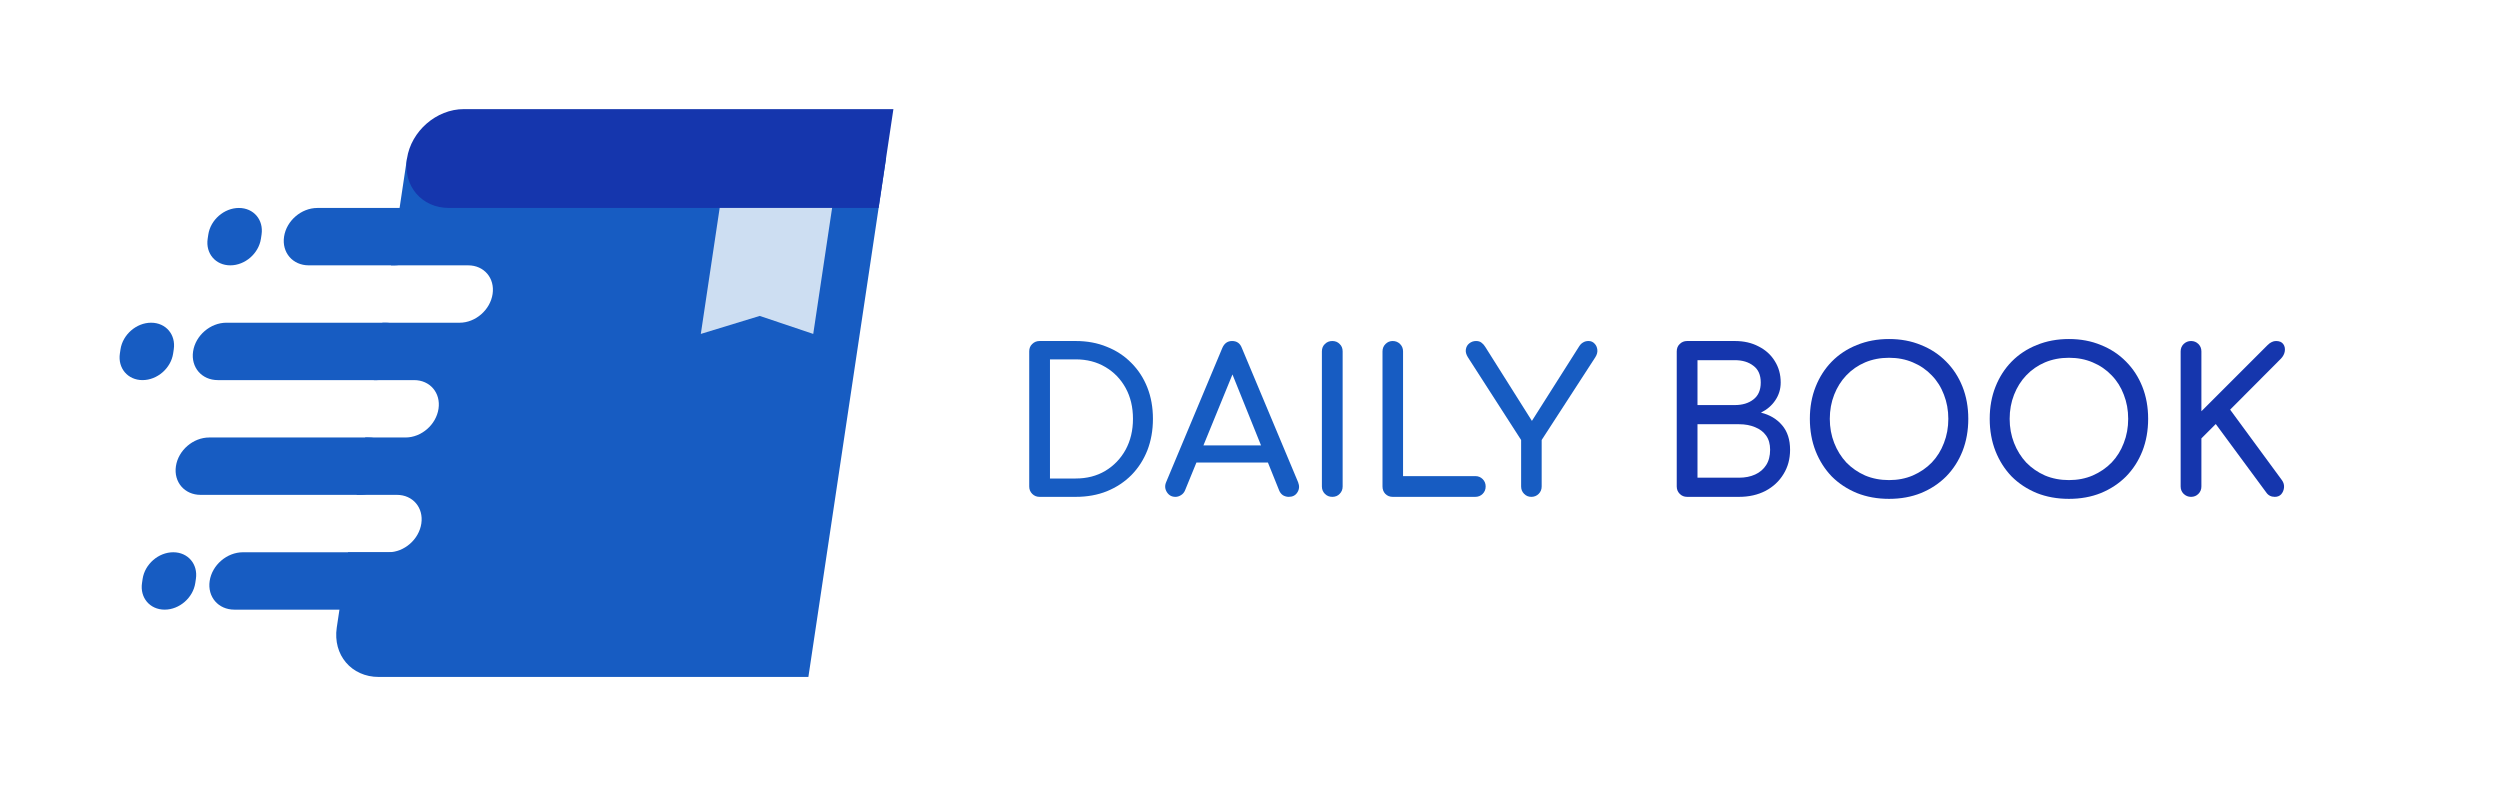 <svg width="190" height="60" viewBox="0 0 190 60" fill="none" xmlns="http://www.w3.org/2000/svg">
<path d="M30.931 12.049L29.715 20.166H35.583C36.791 20.166 37.618 21.138 37.437 22.346C37.256 23.554 36.138 24.527 34.93 24.527H29.062L28.41 28.888H31.473C32.681 28.888 33.508 29.861 33.327 31.069C33.146 32.277 32.028 33.249 30.82 33.249H27.756L27.104 37.61H30.167C31.375 37.61 32.202 38.583 32.021 39.791C31.84 40.999 30.722 41.972 29.514 41.972H26.45L25.594 47.693C25.574 47.823 25.561 47.951 25.555 48.078C25.549 48.205 25.549 48.329 25.557 48.451C25.563 48.574 25.576 48.694 25.595 48.812C25.614 48.93 25.639 49.045 25.669 49.157C25.7 49.27 25.736 49.379 25.778 49.486C25.82 49.592 25.867 49.695 25.919 49.795C25.971 49.895 26.029 49.992 26.092 50.084C26.154 50.177 26.222 50.266 26.294 50.351C26.366 50.436 26.443 50.517 26.524 50.593C26.605 50.669 26.691 50.741 26.781 50.809C26.87 50.876 26.965 50.939 27.062 50.996C27.16 51.054 27.262 51.107 27.367 51.154C27.472 51.202 27.581 51.244 27.693 51.28C27.806 51.316 27.922 51.348 28.04 51.373C28.159 51.398 28.281 51.416 28.405 51.429C28.53 51.442 28.658 51.448 28.788 51.448H61.437L67.337 12.049H30.931Z" fill="#175CC2"/>
<path d="M35.25 8.293C33.169 8.293 31.243 9.968 30.931 12.049C30.62 14.13 32.044 15.805 34.125 15.805H66.774L67.899 8.293H35.25Z" fill="#1536AD"/>
<path d="M54.695 15.805H63.239L61.806 25.378L57.739 24.01L53.262 25.378L54.695 15.805Z" fill="#CDDEF2"/>
<path d="M24.12 15.805H30.604C31.826 15.805 32.663 16.777 32.483 17.985C32.302 19.193 31.173 20.166 29.951 20.166H23.467C22.246 20.166 21.408 19.193 21.589 17.985C21.77 16.777 22.899 15.805 24.12 15.805Z" fill="#175CC2"/>
<path d="M17.206 24.526H29.298C30.519 24.526 31.357 25.499 31.176 26.707C30.995 27.915 29.866 28.888 28.645 28.888H16.553C15.332 28.888 14.494 27.915 14.675 26.707C14.856 25.499 15.985 24.526 17.206 24.526Z" fill="#175CC2"/>
<path d="M15.902 33.249H27.993C29.215 33.249 30.052 34.221 29.871 35.429C29.69 36.637 28.561 37.61 27.34 37.61H15.248C14.027 37.61 13.189 36.637 13.37 35.429C13.551 34.221 14.68 33.249 15.902 33.249Z" fill="#175CC2"/>
<path d="M18.466 41.972H30.558C31.779 41.972 32.617 42.944 32.436 44.152C32.255 45.36 31.126 46.333 29.904 46.333H17.813C16.591 46.333 15.754 45.36 15.935 44.152C16.116 42.944 17.245 41.972 18.466 41.972Z" fill="#175CC2"/>
<path d="M11.485 24.526C10.364 24.526 9.326 25.429 9.158 26.55L9.111 26.863C8.943 27.985 9.711 28.888 10.832 28.888C11.954 28.888 12.992 27.985 13.159 26.863L13.206 26.55C13.374 25.429 12.607 24.526 11.485 24.526Z" fill="#175CC2"/>
<path d="M18.157 15.805C17.035 15.805 15.997 16.707 15.83 17.829L15.783 18.141C15.615 19.263 16.382 20.166 17.504 20.166C18.625 20.166 19.663 19.263 19.831 18.141L19.878 17.829C20.046 16.707 19.278 15.805 18.157 15.805Z" fill="#175CC2"/>
<path d="M13.167 41.972C12.045 41.972 11.007 42.875 10.839 43.996L10.793 44.309C10.625 45.43 11.392 46.333 12.514 46.333C13.635 46.333 14.673 45.43 14.841 44.309L14.888 43.996C15.056 42.875 14.288 41.972 13.167 41.972Z" fill="#175CC2"/>
<path d="M79.009 37.761C78.787 37.761 78.6 37.685 78.448 37.533C78.296 37.382 78.221 37.195 78.221 36.972V26.706C78.221 26.473 78.296 26.286 78.448 26.145C78.6 25.993 78.787 25.917 79.009 25.917H81.754C82.624 25.917 83.412 26.064 84.12 26.357C84.838 26.64 85.459 27.05 85.985 27.585C86.511 28.111 86.915 28.733 87.198 29.451C87.481 30.169 87.623 30.962 87.623 31.831C87.623 32.701 87.481 33.5 87.198 34.228C86.915 34.945 86.511 35.572 85.985 36.108C85.459 36.634 84.838 37.043 84.12 37.336C83.412 37.619 82.624 37.761 81.754 37.761H79.009ZM79.798 36.366H81.754C82.603 36.366 83.352 36.174 83.999 35.789C84.656 35.395 85.171 34.859 85.545 34.182C85.919 33.495 86.106 32.711 86.106 31.831C86.106 30.942 85.919 30.158 85.545 29.481C85.171 28.804 84.656 28.273 83.999 27.889C83.352 27.505 82.603 27.312 81.754 27.312H79.798V36.366Z" fill="#175CC2"/>
<path d="M89.332 37.761C89.048 37.761 88.831 37.64 88.679 37.397C88.528 37.154 88.513 36.897 88.634 36.624L92.895 26.448C93.047 26.094 93.295 25.917 93.638 25.917C94.002 25.917 94.25 26.094 94.381 26.448L98.658 36.654C98.769 36.937 98.749 37.195 98.597 37.427C98.456 37.65 98.238 37.761 97.945 37.761C97.793 37.761 97.647 37.721 97.505 37.64C97.374 37.549 97.278 37.427 97.217 37.276L93.456 27.934H93.881L90.059 37.276C89.989 37.438 89.882 37.559 89.741 37.64C89.609 37.721 89.473 37.761 89.332 37.761ZM90.135 35.153L90.742 33.849H96.686L97.293 35.153H90.135Z" fill="#175CC2"/>
<path d="M101.253 37.761C101.031 37.761 100.843 37.685 100.692 37.533C100.54 37.382 100.464 37.195 100.464 36.972V26.706C100.464 26.473 100.54 26.286 100.692 26.145C100.843 25.993 101.031 25.917 101.253 25.917C101.485 25.917 101.672 25.993 101.814 26.145C101.966 26.286 102.041 26.473 102.041 26.706V36.972C102.041 37.195 101.966 37.382 101.814 37.533C101.672 37.685 101.485 37.761 101.253 37.761Z" fill="#175CC2"/>
<path d="M105.843 37.761C105.621 37.761 105.434 37.685 105.282 37.533C105.141 37.382 105.07 37.195 105.07 36.972V26.706C105.07 26.483 105.146 26.296 105.298 26.145C105.449 25.993 105.631 25.917 105.843 25.917C106.066 25.917 106.253 25.993 106.405 26.145C106.556 26.296 106.632 26.483 106.632 26.706V36.184H112.122C112.344 36.184 112.531 36.26 112.683 36.411C112.834 36.563 112.91 36.75 112.91 36.972C112.91 37.195 112.834 37.382 112.683 37.533C112.531 37.685 112.344 37.761 112.122 37.761H105.843Z" fill="#175CC2"/>
<path d="M116.379 37.761C116.166 37.761 115.984 37.685 115.833 37.533C115.681 37.382 115.605 37.195 115.605 36.972V33.439L111.556 27.146C111.425 26.933 111.374 26.736 111.405 26.554C111.435 26.362 111.521 26.21 111.662 26.099C111.814 25.978 111.986 25.917 112.178 25.917C112.35 25.917 112.486 25.958 112.588 26.039C112.689 26.109 112.785 26.215 112.876 26.357L116.728 32.468H116.121L120.033 26.296C120.114 26.175 120.21 26.084 120.322 26.023C120.433 25.953 120.569 25.917 120.731 25.917C120.913 25.917 121.065 25.983 121.186 26.114C121.307 26.236 121.378 26.392 121.398 26.584C121.418 26.767 121.368 26.953 121.247 27.146L117.167 33.439V36.972C117.167 37.195 117.091 37.382 116.94 37.533C116.788 37.685 116.601 37.761 116.379 37.761Z" fill="#175CC2"/>
<path d="M128.221 37.761C127.998 37.761 127.811 37.685 127.66 37.533C127.508 37.382 127.432 37.195 127.432 36.972V26.706C127.432 26.473 127.508 26.286 127.66 26.145C127.811 25.993 127.998 25.917 128.221 25.917H131.845C132.533 25.917 133.134 26.054 133.65 26.327C134.175 26.59 134.585 26.959 134.878 27.434C135.181 27.909 135.333 28.455 135.333 29.072C135.333 29.567 135.197 30.017 134.924 30.421C134.661 30.816 134.297 31.129 133.832 31.361C134.499 31.523 135.035 31.842 135.439 32.317C135.844 32.792 136.046 33.414 136.046 34.182C136.046 34.88 135.879 35.496 135.545 36.032C135.222 36.568 134.767 36.993 134.181 37.306C133.594 37.609 132.922 37.761 132.164 37.761H128.221ZM129.009 36.305H132.164C132.629 36.305 133.038 36.224 133.392 36.062C133.746 35.901 134.024 35.663 134.226 35.35C134.428 35.036 134.529 34.647 134.529 34.182C134.529 33.747 134.428 33.389 134.226 33.105C134.024 32.822 133.746 32.61 133.392 32.468C133.038 32.317 132.629 32.241 132.164 32.241H129.009V36.305ZM129.009 30.785H131.845C132.421 30.785 132.892 30.644 133.255 30.361C133.63 30.078 133.817 29.648 133.817 29.072C133.817 28.495 133.63 28.071 133.255 27.798C132.892 27.515 132.421 27.373 131.845 27.373H129.009V30.785Z" fill="#1536AD"/>
<path d="M143.569 37.913C142.68 37.913 141.866 37.766 141.128 37.473C140.39 37.169 139.753 36.75 139.217 36.214C138.691 35.668 138.282 35.026 137.989 34.288C137.696 33.54 137.549 32.721 137.549 31.831C137.549 30.942 137.696 30.128 137.989 29.39C138.282 28.652 138.691 28.015 139.217 27.479C139.753 26.933 140.39 26.514 141.128 26.221C141.866 25.917 142.68 25.766 143.569 25.766C144.459 25.766 145.268 25.917 145.996 26.221C146.734 26.514 147.371 26.933 147.907 27.479C148.442 28.015 148.857 28.652 149.15 29.39C149.443 30.128 149.59 30.942 149.59 31.831C149.59 32.721 149.443 33.54 149.15 34.288C148.857 35.026 148.442 35.668 147.907 36.214C147.371 36.75 146.734 37.169 145.996 37.473C145.268 37.766 144.459 37.913 143.569 37.913ZM143.569 36.487C144.227 36.487 144.828 36.371 145.374 36.138C145.93 35.896 146.41 35.567 146.815 35.153C147.219 34.728 147.527 34.233 147.74 33.666C147.962 33.1 148.073 32.489 148.073 31.831C148.073 31.174 147.962 30.563 147.74 29.997C147.527 29.43 147.219 28.94 146.815 28.526C146.41 28.101 145.93 27.772 145.374 27.54C144.828 27.307 144.227 27.191 143.569 27.191C142.912 27.191 142.306 27.307 141.75 27.54C141.204 27.772 140.729 28.101 140.324 28.526C139.93 28.94 139.622 29.43 139.399 29.997C139.177 30.563 139.065 31.174 139.065 31.831C139.065 32.489 139.177 33.1 139.399 33.666C139.622 34.233 139.93 34.728 140.324 35.153C140.729 35.567 141.204 35.896 141.75 36.138C142.306 36.371 142.912 36.487 143.569 36.487Z" fill="#1536AD"/>
<path d="M157.238 37.913C156.349 37.913 155.535 37.766 154.797 37.473C154.059 37.169 153.422 36.75 152.886 36.214C152.36 35.668 151.951 35.026 151.658 34.288C151.365 33.54 151.218 32.721 151.218 31.831C151.218 30.942 151.365 30.128 151.658 29.39C151.951 28.652 152.36 28.015 152.886 27.479C153.422 26.933 154.059 26.514 154.797 26.221C155.535 25.917 156.349 25.766 157.238 25.766C158.128 25.766 158.937 25.917 159.665 26.221C160.403 26.514 161.04 26.933 161.576 27.479C162.111 28.015 162.526 28.652 162.819 29.39C163.112 30.128 163.259 30.942 163.259 31.831C163.259 32.721 163.112 33.54 162.819 34.288C162.526 35.026 162.111 35.668 161.576 36.214C161.04 36.75 160.403 37.169 159.665 37.473C158.937 37.766 158.128 37.913 157.238 37.913ZM157.238 36.487C157.896 36.487 158.497 36.371 159.043 36.138C159.599 35.896 160.079 35.567 160.484 35.153C160.888 34.728 161.196 34.233 161.409 33.666C161.631 33.1 161.742 32.489 161.742 31.831C161.742 31.174 161.631 30.563 161.409 29.997C161.196 29.43 160.888 28.94 160.484 28.526C160.079 28.101 159.599 27.772 159.043 27.54C158.497 27.307 157.896 27.191 157.238 27.191C156.581 27.191 155.975 27.307 155.419 27.54C154.873 27.772 154.398 28.101 153.993 28.526C153.599 28.94 153.291 29.43 153.068 29.997C152.846 30.563 152.734 31.174 152.734 31.831C152.734 32.489 152.846 33.1 153.068 33.666C153.291 34.233 153.599 34.728 153.993 35.153C154.398 35.567 154.873 35.896 155.419 36.138C155.975 36.371 156.581 36.487 157.238 36.487Z" fill="#1536AD"/>
<path d="M166.518 37.761C166.305 37.761 166.118 37.685 165.957 37.533C165.805 37.382 165.729 37.195 165.729 36.972V26.706C165.729 26.483 165.805 26.296 165.957 26.145C166.118 25.993 166.305 25.917 166.518 25.917C166.74 25.917 166.927 25.993 167.079 26.145C167.23 26.296 167.306 26.483 167.306 26.706V31.255L172.326 26.236C172.447 26.114 172.558 26.034 172.659 25.993C172.761 25.942 172.867 25.917 172.978 25.917C173.231 25.917 173.413 25.993 173.524 26.145C173.635 26.296 173.676 26.478 173.645 26.691C173.615 26.893 173.519 27.08 173.357 27.252L169.49 31.134L173.433 36.502C173.554 36.674 173.605 36.861 173.585 37.063C173.564 37.255 173.494 37.422 173.372 37.564C173.251 37.695 173.089 37.761 172.887 37.761C172.604 37.761 172.387 37.65 172.235 37.427L168.398 32.226L167.306 33.318V36.972C167.306 37.195 167.23 37.382 167.079 37.533C166.927 37.685 166.74 37.761 166.518 37.761Z" fill="#1536AD"/>
</svg>
